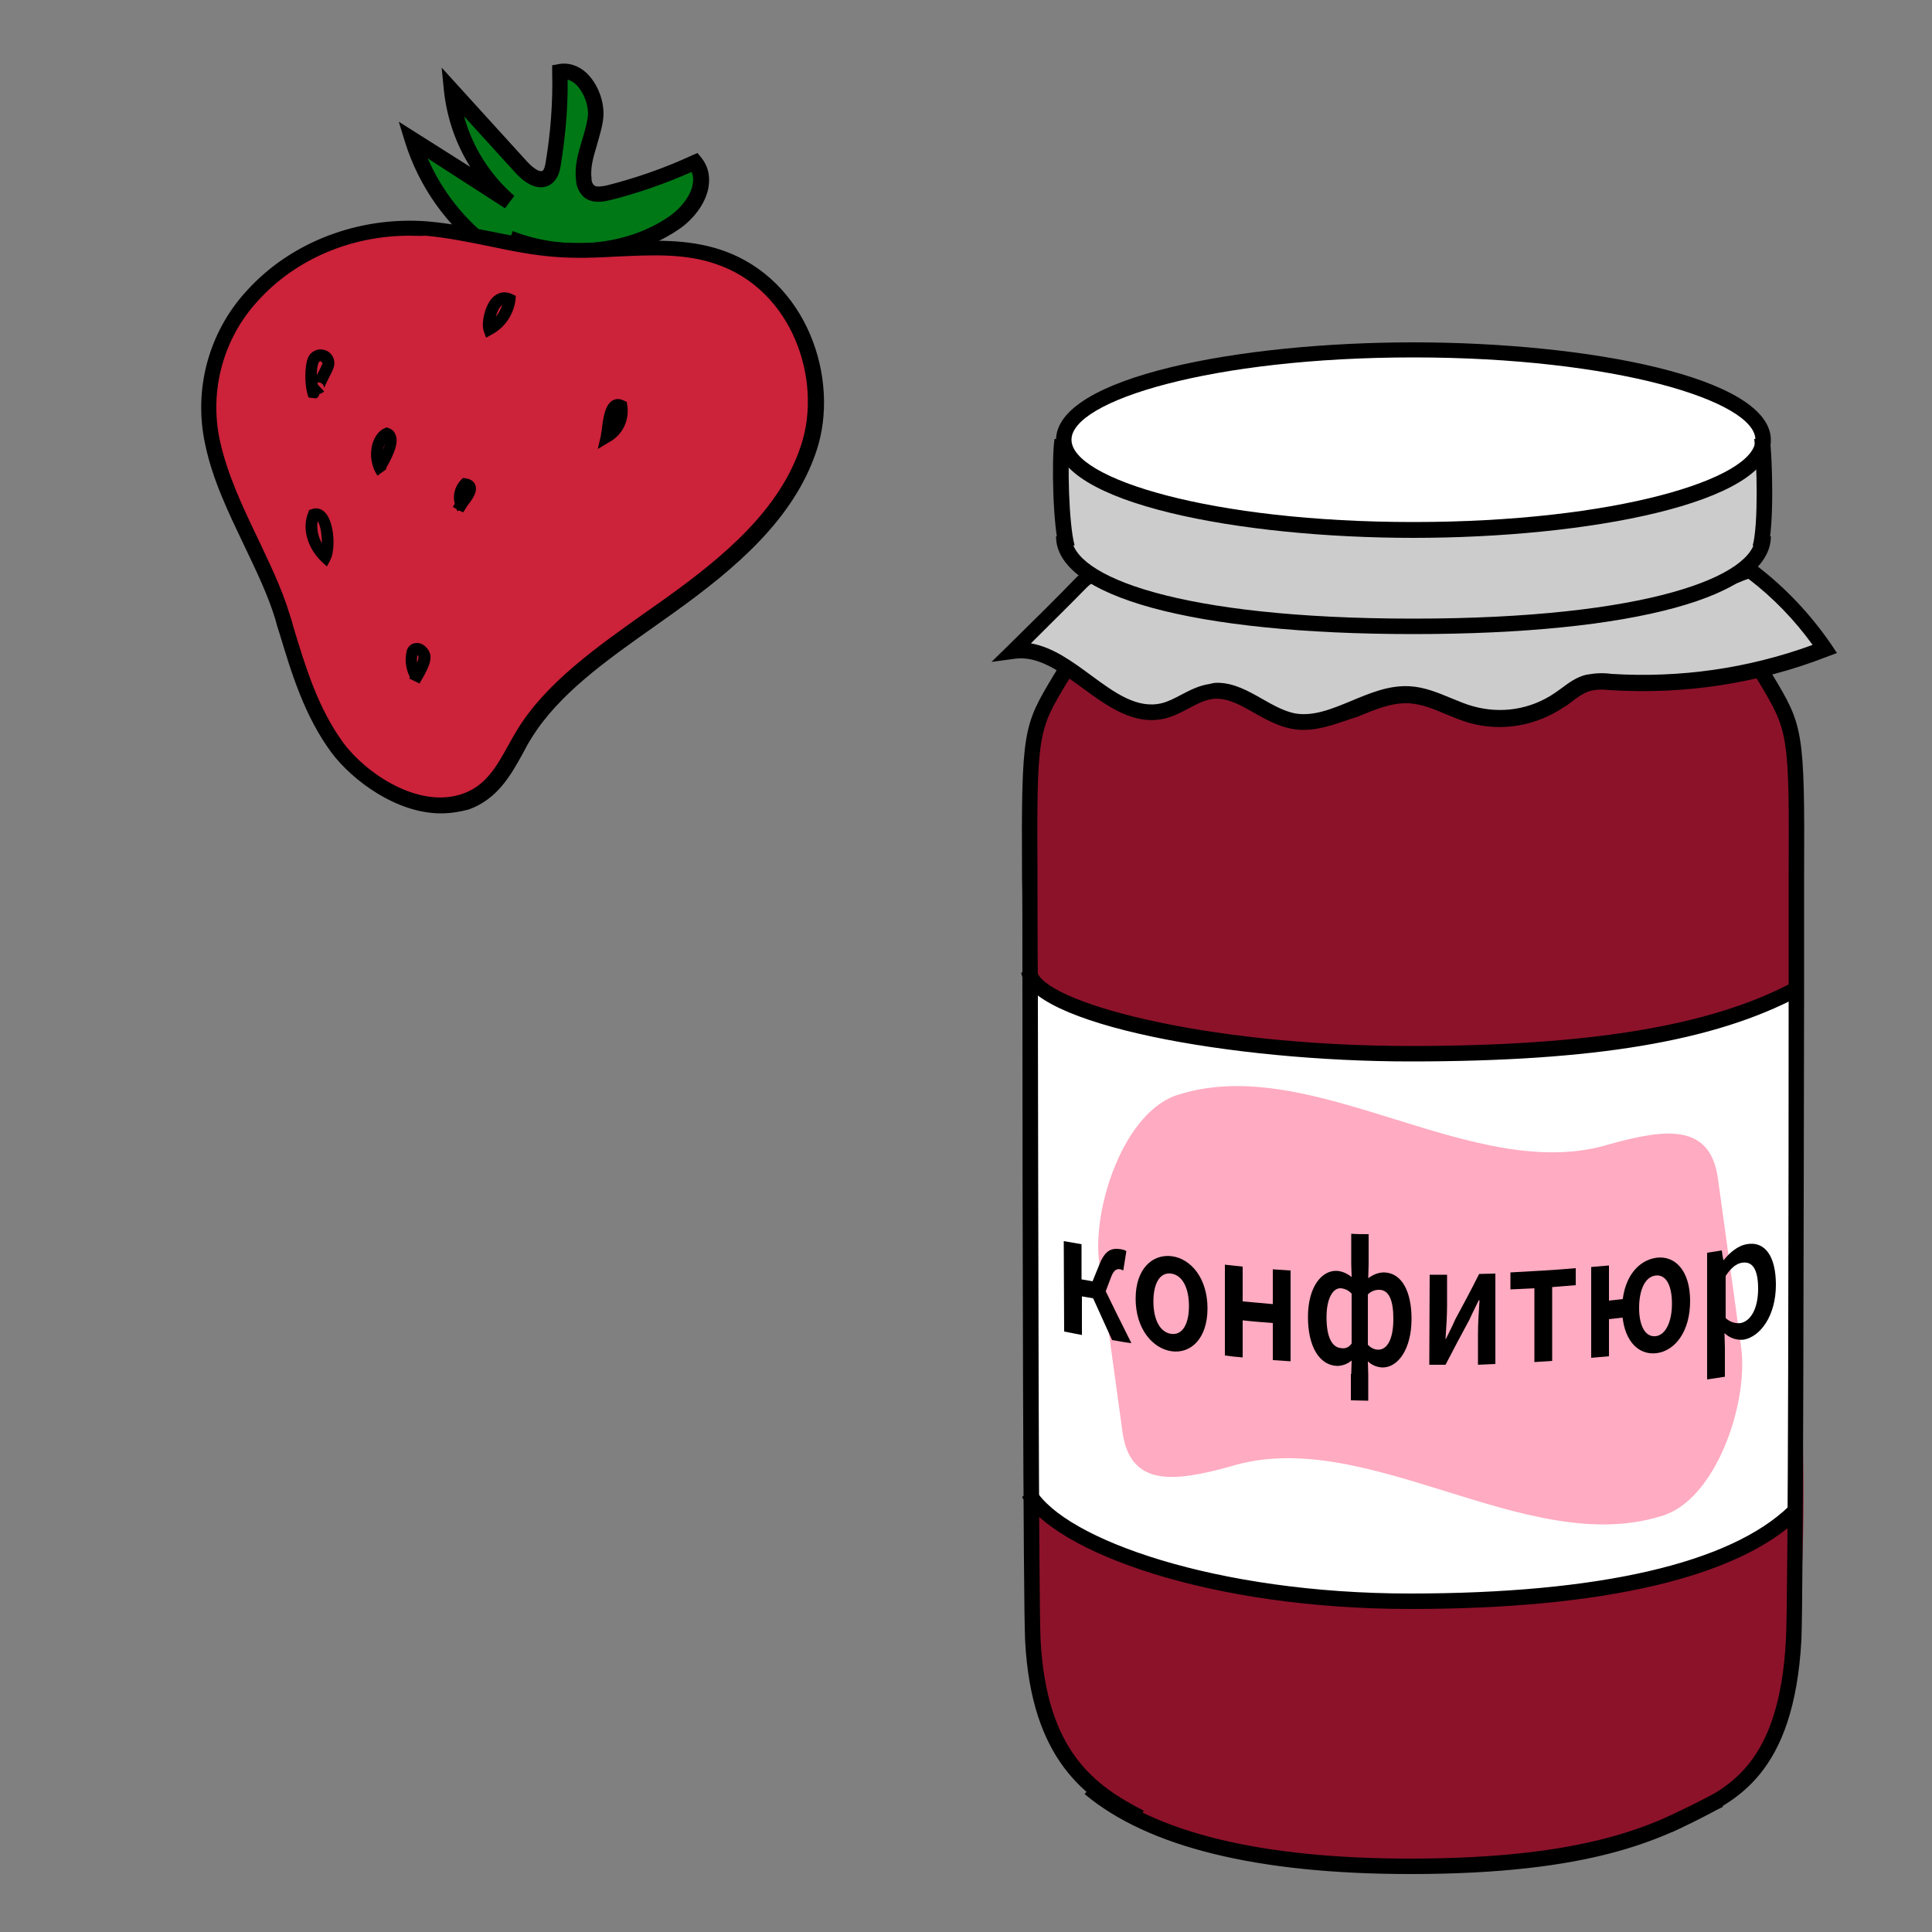 <?xml version="1.0" encoding="utf-8"?>
<!-- Generator: Adobe Illustrator 25.2.1, SVG Export Plug-In . SVG Version: 6.00 Build 0)  -->
<svg version="1.1" id="Layer_1" xmlns="http://www.w3.org/2000/svg" xmlns:xlink="http://www.w3.org/1999/xlink" x="0px" y="0px"
	 viewBox="0 0 500 500" style="enable-background:new 0 0 500 500;" xml:space="preserve">
<rect x="0" y="0" width="500" height="500" fill="#808080" stroke="none"/>
<style type="text/css">
	.st0{fill:#8C122A;}
	.st1{fill:#FFFFFF;}
	.st2{fill:#FFABC1;}
	.st3{fill:#CCCCCC;}
	.st4{fill:#007816;}
	.st5{fill:#CC223A;}
</style>
<path class="st0" d="M267.7,206.6c-3.1,12.2,0,15.2,0,27.9c0.3,56.7,0.6,113.3,0.9,169.9c0.1,15.3-1.6,32.7,4.8,46
	c10.7,22.4,31.1,26.4,52.8,29.6c31,4.6,43.7,4.9,74.7,0.6c12.5-1.7,19.4-2.4,30.9-8.3s21.4-8.7,27.1-21.8
	c8.2-18.8,8.1-55.7,7.7-76.7c-1.3-58.9,0.7-98.7-0.4-152c-0.2-11.8-0.9-23.9-4.8-34.8c-4.9-13.6-16.5-32.5-25.6-42.6
	c-5.7-6.3-9.4-15.5-16.8-18.4c-6.1-2.4-12.8-2.2-19.2-1.9s-7.5,0.5-14.1,0.8s-4,0.6-10.6,0.9s-13.3,0.7-20,1.1s-7.6,12-14.3,12.5
	s-3.9,1.2-10.5,1.9s-13.3,1.5-20,2.4c-4.4,0.6-9.4,0.8-13.5,3c-3,1.6-2.4-4.4-4.1-1.2c-3.2,5.8-9.5,14.9-12.5,20.9
	c-3.2,6.2-10,20.6-12.2,27.3C267.1,195.4,268.1,204.9,267.7,206.6z"/>
<path class="st1" d="M266.3,251.4v135c0,0,2.3,14,43.8,22c43.9,8.5,121.7,11.8,154.5-17.2v-135c0,0-37,16.2-90.5,16.3
	c-79,0.2-105.5-16.4-105.5-16.4L266.3,251.4z"/>
<path class="st1" d="M266.3,251.4v135c0,0,2.3,14,43.8,22c43.9,8.5,121.7,11.8,154.5-17.2v-135c0,0-37,16.2-90.5,16.3
	c-79,0.2-105.5-16.4-105.5-16.4L266.3,251.4z"/>
<g>
	<path d="M365,485c-39.6,0-68-7-84.3-20.7l2.6-3.1c15.6,13.1,43.1,19.8,81.7,19.8c46.3,0,63.3-8.9,75.7-15.3
		c1.1-0.6,2.3-1.2,3.4-1.7l1.8,3.6c-1.1,0.5-2.2,1.1-3.3,1.7C429.9,475.9,412.4,485,365,485z"/>
</g>
<g>
	<path d="M365,416.4c-52.1,0-92-14.7-100.5-29l3.4-2c7.7,13,47,27,97,27c48.9,0,82.8-7.8,98.1-22.6l2.8,2.9
		C449.9,408.2,415,416.4,365,416.4z"/>
</g>
<g>
	<path d="M365,274.7c-46.1,0-98.8-9.5-100.7-23l4-0.6c1.1,7.9,42.3,19.6,96.8,19.6c46.2,0,77.5-5.2,98.5-16.3l1.9,3.5
		C443.5,269.5,412.6,274.7,365,274.7z"/>
</g>
<g>
	<path d="M294.1,472.2c-13.1-6.8-27.2-16.6-28.8-47.6c-0.5-10.3-0.7-112-0.7-166.6c0-16.2,0-27.9-0.1-31.1
		c-0.2-38.2,0.3-39,8.2-52.2c0.6-0.9,1.1-1.9,1.8-3c14.9-25.2,16.2-27.2,16.3-27.4l3.3,2.2c-0.1,0.1-1.4,2.2-16.2,27.2
		c-0.6,1.1-1.2,2.1-1.8,3c-7.5,12.5-7.8,13-7.6,50.2c0,3.1,0,14.9,0.1,31.1c0.1,54.6,0.2,156.2,0.7,166.4
		c1.5,28.8,14,37.7,26.7,44.2L294.1,472.2z"/>
</g>
<g>
	<path d="M432.6,474.2l-1.8-3.6c1.5-0.8,3.1-1.5,4.7-2.3c11.7-5.4,25-11.5,26.7-44c0.6-10.4,0.7-117.7,0.7-169.3
		c0-14.7,0-25.2,0-28.1c0.2-37.1-0.1-37.6-7.6-50.2c-0.6-0.9-1.1-1.9-1.8-3c-14.8-25-16.2-27.1-16.2-27.2l3.3-2.2
		c0,0.1,1.1,1.7,16.3,27.3c0.6,1.1,1.2,2,1.8,3c7.9,13.2,8.4,14,8.2,52.2c0,2.9,0,13.4,0,28.1c-0.1,51.6-0.2,159-0.7,169.5
		c-1.9,34.8-16.9,41.8-29,47.4C435.5,472.8,434,473.5,432.6,474.2z"/>
</g>
<path class="st2" d="M318.5,379.5c35-10.8,76.3,23.7,111.3,12.9c14.2-3.9,22.8-29.3,20.8-43.8l-6-43.6c-2-14.5-13.8-12.8-28-8.9
	c-35,10.8-76.3-23.7-111.3-12.9c-14.2,3.9-22.8,29.3-20.8,43.8l6,43.6C292.5,385.1,304.3,383.4,318.5,379.5z"/>
<path d="M275.3,321.2l4.6,0.8v9.1l5.2,0.9c2.5,5.2,5.1,10.4,7.7,15.6c-1.7-0.2-3.3-0.5-5-0.8l-4.9-10.8l-2.9-0.5v10l-4.6-0.9
	L275.3,321.2z M281.9,333.7l2.6-6.4c1.5-3.8,3.2-4.4,5.6-4c0.5,0.1,1,0.2,1.4,0.5l-0.8,5c-0.2-0.1-0.5-0.2-0.7-0.3
	c-1-0.2-1.8,0.1-2.6,2.4c-0.6,1.5-1.1,3-1.7,4.5L281.9,333.7z"/>
<path d="M293.9,336.1c0-7.8,4.4-11.6,9.3-11s9.3,5.6,9.3,13.5s-4.4,11.8-9.3,11.1S293.9,343.9,293.9,336.1z M307.7,338
	c0-4.7-1.7-8-4.6-8.4s-4.6,2.5-4.6,7.2s1.7,8,4.6,8.4S307.7,342.7,307.7,338z"/>
<path d="M317,327.3l4.6,0.5v9c2.6,0.2,5.2,0.5,7.8,0.7v-9l4.6,0.3v23.5l-4.6-0.3v-9.6c-2.6-0.2-5.2-0.4-7.8-0.7v9.6
	c-1.5-0.1-3.1-0.3-4.6-0.5V327.3z"/>
<path d="M349.7,355.6l0.1-3.5c-1.1,0.9-2.4,1.4-3.8,1.4c-4.5-0.2-7.5-4.9-7.5-12.7s3.6-12.1,7.5-11.9c1.4,0.1,2.7,0.7,3.8,1.6
	c0-1.1-0.1-2.3-0.1-3.4v-7.8c1.5,0.1,3,0.1,4.5,0.1v7.8c0,1.2-0.1,2.4-0.1,3.6c1.2-0.9,2.6-1.5,4.1-1.5c4.5,0.1,7.1,4.8,7.1,12
	c0,8-3.6,12.7-7.6,12.6c-1.4-0.1-2.7-0.6-3.7-1.6c0,1.1,0.1,2.3,0.1,3.4v6.8c-1.5,0-3-0.1-4.5-0.1V355.6z M349.8,347.7v-12.9
	c-0.7-0.8-1.7-1.3-2.8-1.4c-2.1-0.1-3.7,2.7-3.7,7.5c0,5.1,1.4,7.9,3.9,8C348.2,349.1,349.2,348.6,349.8,347.7L349.8,347.7z
	 M360.6,341.3c0-4.7-1.1-7.5-3.7-7.5c-1.1,0-2.1,0.4-2.9,1.2v13c0.7,0.8,1.7,1.3,2.7,1.3C359,349.3,360.6,346.6,360.6,341.3
	L360.6,341.3z"/>
<path d="M370,329.9h4.5v8.1c0,2.4-0.2,5.5-0.4,8.5h0.1c0.7-1.4,1.8-3.6,2.4-5c2.1-3.9,4.2-7.8,6.2-11.8l4.2-0.1V353l-4.5,0.2V345
	c0-2.4,0.2-5.5,0.4-8.5h-0.2c-0.7,1.5-1.8,3.6-2.4,5c-2.1,3.9-4.2,7.8-6.2,11.7c-1.4,0-2.8,0-4.2,0L370,329.9z"/>
<path d="M397.1,333.4c-2.1,0.1-4.1,0.2-6.2,0.3v-4.4c5.6-0.3,11.3-0.6,16.9-1.1v4.4c-2,0.2-4.1,0.3-6.1,0.5v19.1l-4.6,0.3V333.4z"/>
<path d="M411.8,327.9l4.6-0.4v9.1l4.4-0.5v4.8c-1.5,0.2-2.9,0.3-4.4,0.5v9.6l-4.6,0.4V327.9z M419.8,338.9c0-7.7,3.8-12.7,8.9-13.4
	c4.8-0.6,8.7,3.3,8.7,11.2s-3.9,12.9-8.7,13.5C423.7,350.8,419.9,346.5,419.8,338.9L419.8,338.9z M432.7,337.4
	c0-4.7-1.5-7.6-4.2-7.3s-4.3,3.6-4.3,8.4s1.7,7.6,4.3,7.3S432.7,342,432.7,337.4L432.7,337.4z"/>
<path d="M441.9,324.2l3.7-0.6c0.1,0.8,0.2,1.6,0.4,2.5h0.1c1.6-2,3.7-3.7,5.9-4.1c4.9-0.9,7.6,3.3,7.6,10.5c0,8-4,13.4-8.3,14.2
	c-1.8,0.2-3.7-0.4-5-1.7c0,1.3,0.1,2.6,0.1,3.9v7.4l-4.6,0.7V324.2z M455,333.5c0-4.7-1.3-7.2-4.2-6.7c-1.4,0.2-2.8,1.3-4.2,3.4
	v10.9c1,1,2.5,1.5,3.9,1.3C453,341.9,455,338.8,455,333.5z"/>
<path class="st3" d="M262.3,168.3c14.3-1.9,25,19,39,15.5c4.3-1.1,7.9-4.4,12.2-5c7.5-1,13.6,6.4,21.1,7.8c10.2,1.9,19.6-7.6,30-7
	c5.7,0.3,10.7,3.6,16.1,5.2c7.7,2.2,16,0.8,22.7-3.7c2.5-1.7,4.8-3.9,7.7-4.6c1.9-0.4,3.8-0.4,5.7-0.2c18.9,1.2,37.8-1.7,55.4-8.6
	c-5.2-7.7-11.7-14.5-19.1-20.1c-0.6-0.5-7.9,2.9-8.9,3.3c-3.2,1.1-6.3,2.1-9.5,3c-6.2,1.9-12.5,3.4-18.9,4.8
	c-12.9,2.7-36.9,2.8-50.1,3.3c-26.2,1-41.7-0.8-66.8-8.3c-3.5-1.1-7-2.2-10.5-3.4c-3.9-1.4-5.3-2.7-8.5,0.3
	C274.1,156.6,268.2,162.4,262.3,168.3z"/>
<g>
	<path d="M337.4,188.9c-1.1,0-2.1-0.1-3.2-0.3c-3.5-0.7-6.6-2.4-9.6-4.1c-3.7-2.1-7.2-4.1-10.9-3.6c-2,0.3-4,1.3-6,2.4
		c-1.9,1-3.8,2-6,2.6c-8.1,2-14.9-3-21.5-7.8c-5.9-4.3-11.5-8.5-17.7-7.6l-5.9,0.8l4.3-4.2c6.9-6.8,12.6-12.4,17.7-17.7
		c3.6-3.5,6.2-2.5,8.9-1.4c0.5,0.2,1,0.4,1.6,0.6c3.4,1.2,6.9,2.3,10.4,3.4c23,6.9,45.5,6,69.4,5.1l5.5-0.2
		c5.2-0.2,10.7,0.2,16.1,0.5c8.5,0.6,17.2,1.2,24.9-0.4c6.4-1.3,12.7-2.9,18.8-4.7c3.2-0.9,6.3-1.9,9.5-3c0.2-0.1,0.9-0.4,1.6-0.7
		c6.7-2.9,8-3.2,9.2-2.3c7.6,5.8,14.1,12.7,19.5,20.6l1.4,2.1l-2.4,0.9c-18,7-37,9.9-56.3,8.7l-0.1,0c-1.7-0.2-3.4-0.2-5,0.2
		c-1.8,0.5-3.4,1.7-5.1,3c-0.6,0.5-1.2,0.9-1.9,1.3c-7.2,4.8-16,6.3-24.3,4c-2.1-0.6-4.2-1.5-6.2-2.3c-3.2-1.4-6.3-2.6-9.5-2.8
		c-4.4-0.2-8.7,1.6-13.3,3.5C346.8,186.9,342.2,188.9,337.4,188.9z M315,176.7c4.3,0,8,2.1,11.7,4.2c2.8,1.6,5.5,3.1,8.3,3.7
		c4.8,0.9,9.6-1.1,14.7-3.2c4.8-2,9.7-4.1,15.1-3.8c3.9,0.2,7.4,1.7,10.8,3.1c2,0.8,3.8,1.6,5.7,2.1c7.2,2,14.8,0.8,21-3.4
		c0.6-0.4,1.1-0.8,1.7-1.2c2-1.5,4-3,6.6-3.6l0.1,0c2.1-0.4,4.2-0.5,6.3-0.2c17.8,1.1,35.4-1.4,52.1-7.5
		c-4.7-6.5-10.2-12.2-16.6-17.1c-1.4,0.4-4.5,1.8-5.8,2.3c-1,0.4-1.6,0.7-1.9,0.8c-3.2,1.1-6.4,2.1-9.7,3
		c-6.2,1.8-12.6,3.4-19.1,4.8c-8.2,1.7-17.2,1.1-26,0.5c-5.5-0.4-10.7-0.7-15.7-0.5l-5.4,0.2c-24.2,1-47.1,1.9-70.7-5.2
		c-3.5-1.1-7.1-2.2-10.6-3.4c-0.6-0.2-1.2-0.4-1.7-0.7c-2.6-1-3-1.2-4.7,0.5c-4.3,4.4-9,9-14.4,14.4c5.7,1,10.7,4.7,15.6,8.3
		c6.1,4.5,11.9,8.7,18.2,7.2c1.7-0.4,3.4-1.3,5.1-2.2c2.3-1.2,4.6-2.4,7.4-2.8C313.8,176.8,314.4,176.7,315,176.7z M453,149.6
		L453,149.6z M452,149.3C452,149.3,452,149.3,452,149.3C452,149.3,452,149.3,452,149.3z"/>
</g>
<path class="st3" d="M275.3,138.8c2.8,12.6,30.7,23.3,90.5,23.3s90.5-10.4,90.5-23.3s12.3-40.4-47.5-40.4S261.1,75.8,275.3,138.8z"
	/>
<g>
	<path d="M365.8,164.1c-57.1,0-92.5-9.7-92.5-25.3h4c0,10.3,27.7,21.3,88.5,21.3s88.5-11.1,88.5-21.3h4
		C458.3,154.4,422.9,164.1,365.8,164.1z"/>
</g>
<ellipse class="st1" cx="365.8" cy="113.9" rx="90.5" ry="23.3"/>
<g>
	<path d="M365.8,139.2c-44.8,0-92.5-8.9-92.5-25.3s47.7-25.3,92.5-25.3s92.5,8.9,92.5,25.3S410.6,139.2,365.8,139.2z M365.8,92.5
		c-52.2,0-88.5,11.2-88.5,21.3c0,10.1,36.3,21.3,88.5,21.3s88.5-11.2,88.5-21.3C454.3,103.8,418,92.5,365.8,92.5z"/>
</g>
<g>
	<path d="M274.2,142.2c-1.7-5.7-2.1-22.9-1.3-28.6l4,0.5c-0.7,5.3-0.3,21.7,1.2,27L274.2,142.2z"/>
</g>
<g>
	<path d="M457.5,142.2l-3.9-1c1.5-5.5,1.1-21.6,0.4-27.6l4-0.5C458.7,118.6,459.2,135.8,457.5,142.2z"/>
</g>
<path class="st4" d="M126.7,64.2c-9.5-7-16.5-16.8-20-28.1l25.2,16c-8.5-7.3-13.8-17.5-15-28.6l17.9,19.6c1.8,1.9,4.4,4.1,6.6,2.9
	c1.2-0.7,1.6-2.2,1.8-3.5c1.4-7.9,2-15.9,1.8-23.9c5.6-1.2,9.9,6.4,9.2,12s-3.8,10.5-3,15.9c0.1,1.1,0.5,2.1,1.3,2.9
	c1.3,1.1,3.3,0.8,5,0.4c7.7-2,15.2-4.6,22.4-7.9c4.1,5.2-0.3,12.2-5.5,15.7c-11.7,8-28.2,9.5-42.4,4"/>
<g>
	<path d="M149.7,67c-6.2,0-12.4-1.1-18.4-3.5l1.4-3.7c13.6,5.3,29.5,3.8,40.5-3.8c3.2-2.2,5.7-5.6,6.1-8.5c0.2-1.1,0.1-2.1-0.3-3
		c-6.8,3-13.9,5.5-21.1,7.3c-1.4,0.3-4.5,1.1-6.8-0.8l-0.1-0.1c-1.1-1.1-1.8-2.5-1.9-4.1c-0.5-3.7,0.5-7.1,1.5-10.4
		c0.6-2,1.2-4,1.5-6c0.4-2.9-1-6.6-3.1-8.6c-0.7-0.6-1.4-1-2.1-1.2c0.1,7.5-0.6,14.9-1.8,22.3c-0.2,1.2-0.7,3.8-2.9,5
		c-2.6,1.4-5.8,0.2-9-3.4l-13.1-14.4c2.2,8,6.7,15.1,13,20.6l-2.4,3.2L110.7,41c3.7,8.5,9.7,16.1,17.2,21.6l-2.4,3.2
		c-9.8-7.2-17.1-17.5-20.7-29.1l-1.6-5.2l18.5,11.7c-3.7-5.9-6-12.5-6.8-19.6l-0.6-6.1l22,24.2c1.9,2.1,3.5,2.9,4.1,2.5
		c0.5-0.3,0.7-1.6,0.8-2.1c1.3-7.7,1.9-15.7,1.7-23.5l0-1.7l1.6-0.3c2.5-0.5,5.1,0.3,7.2,2.2c3.1,2.9,4.9,7.8,4.4,12
		c-0.3,2.4-1,4.5-1.6,6.7c-0.9,3-1.8,5.9-1.4,8.8l0,0.2c0,0.6,0.3,1.1,0.7,1.5c0.7,0.5,2.1,0.2,3.2,0c7.5-1.9,15-4.5,22.1-7.8
		l1.4-0.6l1,1.2c1.7,2.1,2.3,4.6,1.9,7.4c-0.7,4.8-4.5,9-7.8,11.2C168.2,64.4,159.1,67,149.7,67z"/>
</g>
<path class="st5" d="M110.5,59.2c11.3,0.9,22.5,4.7,33.7,5.4c14.1,1,28.4-2.7,41.9,1.9c21,7.1,29.3,31.5,23.3,49.5
	c-5.7,17.3-20.8,29.8-35.7,40.5c-14.5,10.3-29.7,20.1-37.9,33.4c-4.1,6.6-6.9,14.5-15.2,17.5c-12,4.3-26.7-4.9-33.2-13.8
	c-7.6-10.3-10.8-22.4-14.4-34.1c-4.5-14.6-14.7-29.1-18.1-44.9c-3-13.6,0.9-27.8,10.3-38C75.7,65,92.3,57.7,110.5,59.2z"/>
<g>
	<path d="M114.1,210.5c-11.4,0-22.8-8.4-28.3-15.7c-7-9.5-10.3-20.4-13.5-31c-0.4-1.2-0.8-2.5-1.1-3.7c-1.9-6.2-4.9-12.4-8-18.9
		c-4-8.4-8.2-17-10.1-26.2c-3.1-14.2,0.9-29.1,10.8-39.8c11.4-12.6,29-19.3,46.8-17.9h0c5.7,0.5,11.3,1.6,16.8,2.7
		c5.6,1.1,11.3,2.3,16.9,2.7c5,0.4,10.2,0.1,15.1-0.1c9-0.4,18.3-0.9,27.2,2.1c22.2,7.5,30.8,33.4,24.6,52
		c-5.9,17.7-21,30.4-36.4,41.5c-1.7,1.2-3.4,2.4-5.2,3.7c-12.9,9.1-25.2,17.8-32.2,29.2c-0.8,1.2-1.5,2.6-2.2,3.9
		c-3.2,5.8-6.6,11.8-14,14.5C119,210.1,116.6,210.5,114.1,210.5z M105.9,61c-15.1,0-29.4,6.1-39.1,16.8c-9,9.7-12.7,23.3-9.9,36.2
		c1.9,8.7,5.9,17.2,9.8,25.3c3,6.4,6.2,12.9,8.2,19.5c0.4,1.2,0.8,2.5,1.1,3.7c3.1,10.2,6.3,20.8,12.9,29.8
		c5.7,7.7,19.4,17.2,30.9,13.1c6-2.1,8.8-7.2,11.8-12.6c0.7-1.3,1.5-2.7,2.3-4c7.4-12.1,20.6-21.4,33.3-30.4
		c1.7-1.2,3.4-2.4,5.1-3.6c14.9-10.7,29.5-22.8,35-39.5c5.6-16.8-2.1-40.3-22.1-47c-8.2-2.8-16.7-2.3-25.7-1.9
		c-5.1,0.3-10.4,0.5-15.6,0.1c-5.8-0.4-11.7-1.6-17.4-2.8c-5.4-1.1-10.9-2.2-16.3-2.7l0,0C108.9,61.1,107.4,61,105.9,61z"/>
</g>
<g>
	<path d="M81.8,103.1l-1.8-0.2c-0.2-0.1-0.3-0.4-0.4-0.8l0,0l0,0c-0.7-2.1-0.9-7.4,0.2-9.7c0.4-0.9,1.2-1.5,2.1-1.8s1.8-0.2,2.7,0.2
		c1.7,0.9,2.4,2.9,1.6,4.7C86,96.1,85.5,97,85,98c-0.4,0.9-1.1,2.2-1.2,2.5c0.1-0.3,0-0.9-0.6-1.3c-0.3-0.2-0.7-0.3-1-0.2
		c0,0.2,0,0.4,0.1,0.6l1.6,1.7c-0.5,0.4-0.9,0.6-1.3,0.7C82.6,102.7,82,103,81.8,103.1z M83,93.5c-0.1,0-0.1,0-0.2,0
		c-0.1,0-0.2,0.1-0.3,0.3c-0.4,0.8-0.5,2-0.5,3.3c0.1-0.1,0.1-0.3,0.2-0.4c0.5-0.9,0.9-1.8,1.1-2.3l0.1-0.1c0.1-0.2,0.1-0.3,0-0.4
		s-0.1-0.2-0.3-0.3C83.2,93.5,83.1,93.5,83,93.5z"/>
</g>
<g>
	<path d="M84.6,146.6l-1.5-1.4c-3.6-3.5-5-8.6-3.3-12.6l0.2-0.6l0.6-0.2c1.3-0.5,2.6-0.2,3.6,0.9c2.3,2.5,2.7,9.4,1.3,12.2
		L84.6,146.6z M82.2,134.9c-0.3,1.8,0.1,3.9,1.1,5.7c0-1.7-0.2-3.8-0.8-5.2C82.4,135.2,82.3,135,82.2,134.9z"/>
</g>
<g>
	<path d="M97.7,123.1c-1.6-2.3-2.1-5.5-1.3-8.3c0.6-1.9,1.7-3.4,3.2-4l0.5-0.2l0.5,0.2c0.9,0.3,1.5,0.9,1.8,1.8
		c0.7,1.8-0.1,4.4-2.5,8.6c0,0.1,0.1,0.1,0.1,0.2L97.7,123.1z M99.6,114.8c-0.1,0.3-0.2,0.5-0.3,0.9c-0.1,0.2-0.1,0.4-0.1,0.6
		C99.4,115.7,99.5,115.2,99.6,114.8z"/>
</g>
<g>
	<path d="M125.8,87.4l-0.6-1.7c-0.7-1.9,0.2-6.8,2.5-8.9c1.4-1.2,3-1.5,4.8-0.7l1,0.5l-0.1,1.1c-0.5,3.7-2.7,7-6,8.8L125.8,87.4z
		 M130,78.9c-0.1,0-0.1,0.1-0.2,0.2c-0.7,0.6-1.2,1.8-1.5,2.9C129.1,81,129.6,80,130,78.9z"/>
</g>
<g>
	<path d="M119.9,132.6l-1.1-0.5l-0.4,0.2c-0.1-0.2-0.2-0.4-0.3-0.6l-0.9-0.5c0.1-0.2,0.3-0.5,0.5-0.8c-0.6-2.2,0-4.5,1.6-6.2
		l0.5-0.5l0.7,0.1c1.6,0.2,2.2,1,2.5,1.7c0.7,1.8-0.8,3.8-2.2,5.6C120.5,131.7,120,132.3,119.9,132.6z"/>
</g>
<g>
	<path d="M108.6,176.9l-2.7-1.3c0-0.1,0.1-0.2,0.2-0.3c-1-2-1.4-4.3-0.9-6.5c0.1-1.1,0.9-2,1.9-2.3l0.1,0c1.8-0.5,3.6,1,4.1,2.7
		c0.5,1.7-0.6,4-2.1,6.6C108.9,176.2,108.7,176.6,108.6,176.9z M108,169.5c-0.1,0.7-0.1,1.3-0.1,2c0.3-0.6,0.4-1.2,0.4-1.5
		C108.3,169.9,108.2,169.7,108,169.5z"/>
</g>
<g>
	<path d="M154.7,116.2l0.8-3.4c0-0.2,0.1-0.8,0.2-1.3c0.4-3.5,0.9-6.8,2.9-7.9c0.6-0.3,1.6-0.6,2.9,0.1l0.7,0.3l0.1,0.7
		c0.7,3.9-1.1,7.8-4.6,9.7L154.7,116.2z M159.4,107.6c0,0.2-0.1,0.4-0.1,0.6C159.3,108,159.3,107.8,159.4,107.6z"/>
</g>
</svg>
